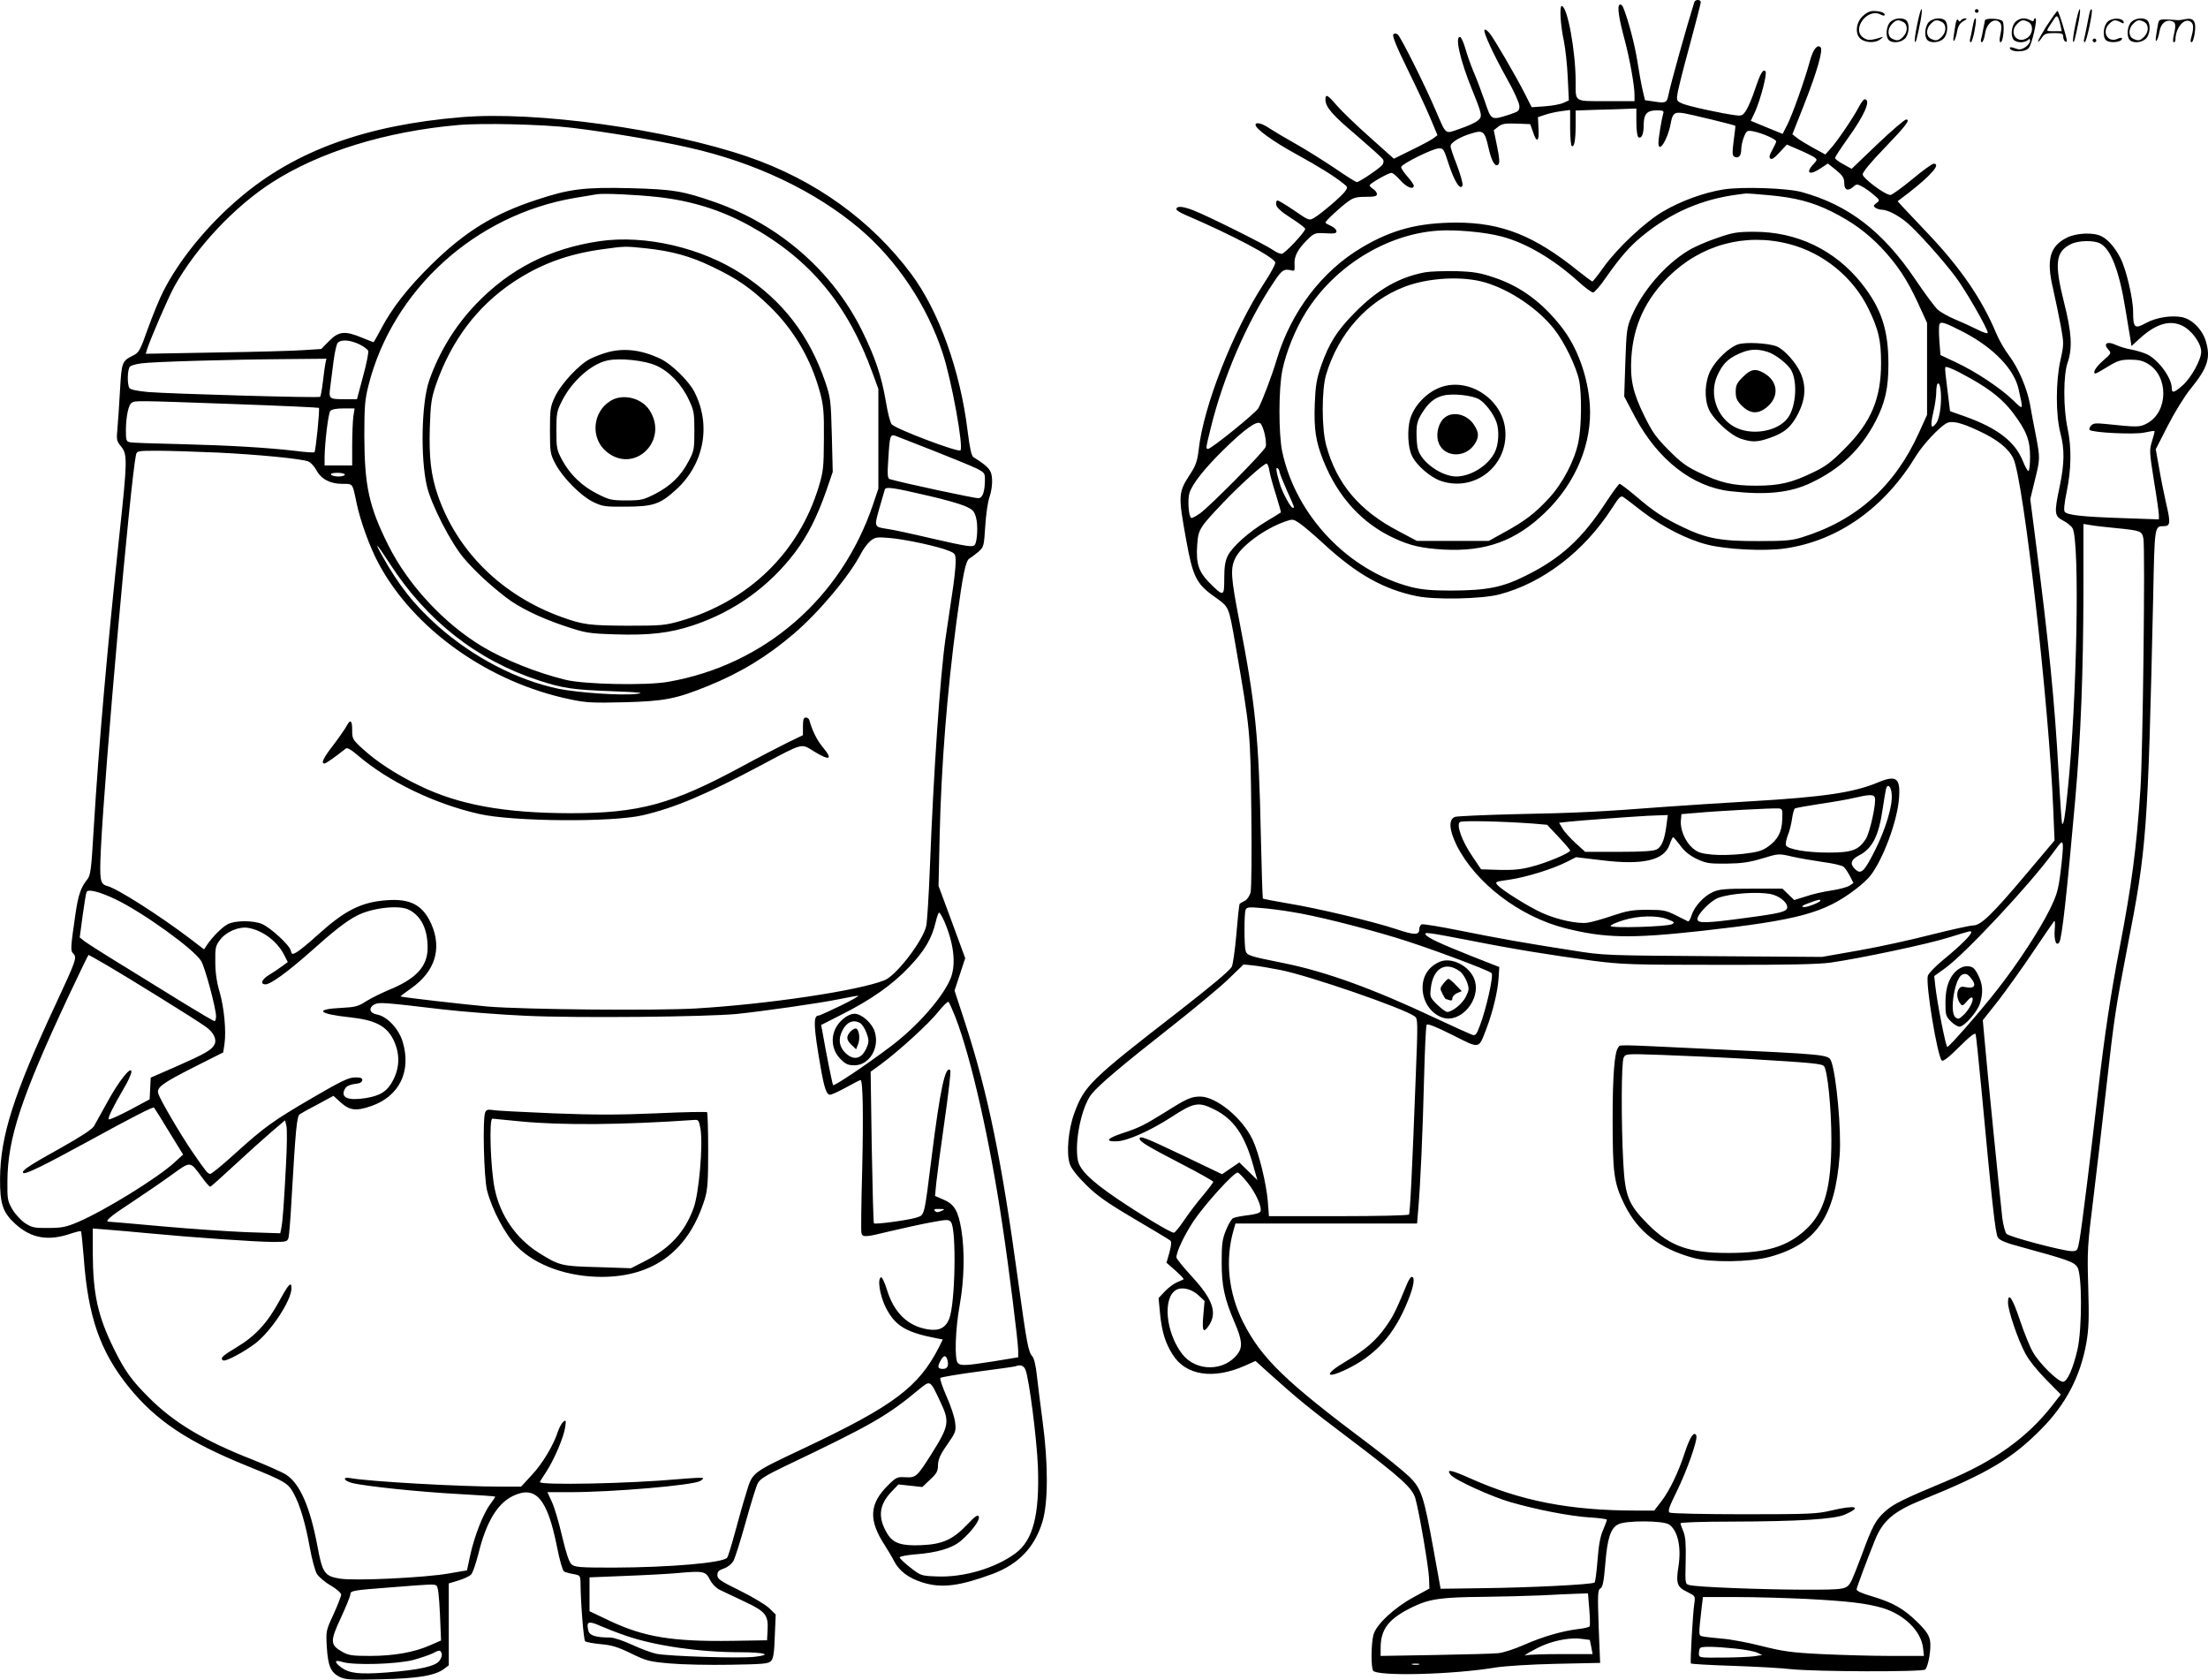 <svg version="1.0" xmlns="http://www.w3.org/2000/svg"
  viewBox="0 0 1200.13 912.846"
 preserveAspectRatio="xMidYMid meet">
<g transform="translate(-0.576,913.97) scale(0.1,-0.1)"
fill="#000000" stroke="none">
<path d="M9215 9128 c-40 -127 -130 -448 -141 -506 -8 -41 -15 -44 -78 -34
l-49 7 -13 55 c-7 30 -20 102 -29 160 -15 93 -49 221 -76 288 -5 13 -14 20
-20 16 -14 -8 -5 -71 28 -193 27 -102 53 -246 53 -298 l0 -33 -154 0 c-177 0
-166 -7 -166 106 0 164 -44 406 -75 411 -14 3 -8 -103 11 -190 8 -39 18 -128
21 -197 l6 -126 -29 -13 c-16 -8 -61 -16 -101 -19 l-72 -5 -40 79 c-50 97
-158 283 -187 321 -12 15 -25 25 -29 21 -10 -9 45 -128 121 -265 37 -65 67
-131 68 -148 1 -27 -3 -31 -51 -47 -104 -33 -101 -35 -137 72 -18 52 -45 124
-61 160 -15 36 -35 92 -44 124 -9 33 -22 61 -28 64 -32 10 -1 -127 65 -288 55
-136 57 -145 28 -167 -13 -11 -56 -30 -95 -43 -84 -29 -72 -38 -132 100 -60
141 -189 397 -205 411 -10 8 -18 9 -25 2 -7 -7 16 -65 76 -187 47 -96 104
-217 125 -268 l39 -93 -21 -16 c-11 -9 -65 -38 -119 -64 l-97 -48 -131 117
c-72 64 -152 141 -178 171 -51 60 -63 66 -63 34 0 -41 36 -83 170 -196 74 -64
139 -122 143 -130 5 -8 3 -20 -4 -30 -17 -20 -125 -93 -138 -93 -6 0 -59 33
-118 74 -60 40 -156 101 -215 134 -59 33 -124 72 -145 86 -38 26 -73 34 -73
17 0 -21 96 -91 221 -159 125 -69 203 -117 258 -161 22 -17 23 -20 8 -41 -18
-26 -128 -120 -168 -144 -27 -16 -28 -16 -108 39 -44 30 -85 55 -91 55 -6 0
-10 -10 -8 -22 2 -16 27 -39 80 -73 43 -27 78 -54 78 -59 0 -17 -112 -136
-128 -136 -10 0 -30 9 -47 21 -47 32 -363 189 -434 216 -61 23 -91 24 -91 5 0
-5 21 -19 48 -30 258 -111 477 -227 489 -258 3 -8 -25 -60 -62 -116 -168 -259
-328 -666 -354 -902 -7 -61 -16 -86 -43 -128 -69 -106 -70 -114 -24 -368 35
-194 55 -234 151 -302 83 -60 78 -48 115 -258 82 -473 82 -473 87 -910 3 -226
1 -421 -4 -440 -5 -20 -19 -40 -31 -46 -12 -6 -25 -13 -28 -16 -3 -3 -11 -78
-18 -165 -8 -88 -19 -168 -26 -179 -17 -25 -114 -106 -290 -243 -478 -370
-510 -402 -565 -551 -33 -90 -44 -217 -25 -275 8 -26 40 -66 89 -115 61 -60
112 -96 261 -184 102 -60 190 -113 196 -118 8 -6 7 -24 -4 -65 l-16 -56 49
-43 c27 -24 47 -45 44 -47 -2 -2 -18 -9 -35 -16 -17 -7 -47 -29 -66 -49 l-35
-37 8 -85 c10 -100 29 -160 69 -223 71 -113 220 -136 392 -60 l58 26 65 -59
c168 -151 226 -198 450 -367 279 -211 338 -265 354 -322 21 -74 72 -374 74
-432 l2 -57 -84 -46 c-106 -57 -205 -149 -220 -205 -13 -49 -14 -175 -2 -195
21 -32 434 -22 666 17 52 8 190 17 329 20 l239 5 -8 198 c-6 177 -5 199 10
207 12 7 18 36 26 132 11 140 29 195 70 216 41 22 246 21 277 -1 47 -33 67
-121 51 -226 -15 -94 -8 -114 47 -140 44 -22 45 -23 39 -63 -8 -48 -23 -317
-19 -326 2 -3 104 -9 226 -13 123 -4 266 -12 318 -18 129 -14 716 -16 730 -2
17 17 34 116 26 158 -6 30 -22 54 -69 100 -74 73 -133 106 -247 140 -55 16
-84 29 -83 38 2 14 57 161 100 268 43 105 100 155 258 219 357 145 487 223
646 384 133 134 213 287 245 469 13 76 15 132 10 304 -6 201 -4 224 29 490 19
153 50 423 70 599 42 374 49 420 114 758 105 537 111 617 140 1900 8 394 7
387 59 387 34 0 36 20 13 117 -11 48 -29 136 -39 195 l-19 106 67 131 c37 72
92 161 123 198 92 114 109 166 83 256 -19 65 -75 122 -131 133 -60 11 -140 -2
-195 -32 -62 -34 -70 -27 -70 62 0 70 -38 232 -69 291 -27 54 -67 101 -102
118 -43 23 -137 19 -189 -7 -93 -47 -113 -119 -75 -278 13 -58 32 -149 42
-203 17 -94 17 -99 -2 -185 -26 -116 -26 -298 0 -397 23 -88 22 -163 -4 -289
-31 -146 -29 -161 19 -186 21 -11 45 -30 51 -42 40 -75 24 -939 -27 -1428 -14
-142 -22 -185 -30 -178 -2 3 -11 128 -19 279 -22 389 -51 685 -125 1260 l-29
226 24 99 c30 120 30 123 6 249 -11 55 -25 129 -31 165 -16 88 -63 199 -115
268 -24 31 -55 86 -70 122 -76 183 -193 353 -368 538 -61 64 -124 131 -139
147 l-28 31 58 44 c125 97 179 160 138 160 -8 0 -61 -38 -117 -85 -57 -47
-110 -85 -118 -85 -29 0 -151 91 -151 112 0 12 46 68 115 139 122 127 146 159
121 159 -8 0 -78 -60 -156 -134 l-140 -134 -45 25 c-25 13 -45 29 -45 34 0 6
30 51 66 102 95 131 132 217 94 217 -5 0 -19 -19 -31 -42 -28 -55 -123 -195
-157 -230 l-25 -28 -66 36 c-36 20 -76 44 -89 55 l-24 19 61 154 c74 188 107
304 92 319 -17 17 -40 -11 -57 -72 -27 -101 -96 -295 -123 -348 l-26 -51 -86
35 -87 36 24 51 c30 68 66 208 56 218 -14 14 -28 -11 -57 -97 -14 -44 -36 -95
-47 -113 -19 -30 -25 -33 -57 -29 -74 9 -257 49 -289 63 -32 13 -34 17 -29 51
2 21 32 139 66 263 33 123 61 230 61 237 0 17 -29 17 -35 1z m-315 -652 c0
-44 5 -78 11 -82 17 -10 29 16 29 68 0 58 18 78 71 78 34 0 40 -3 35 -17 -9
-31 -26 -136 -26 -160 0 -61 50 17 66 102 10 58 20 67 68 60 43 -7 279 -64
284 -69 1 -2 -3 -38 -9 -81 -8 -61 -8 -80 2 -86 22 -13 39 2 39 37 0 19 7 51
15 70 14 34 17 36 50 30 48 -9 125 -43 125 -55 0 -5 -10 -26 -21 -46 -15 -26
-19 -39 -11 -47 7 -7 22 2 50 33 l40 43 65 -28 c36 -15 73 -34 84 -41 17 -13
17 -14 -4 -37 -47 -50 -21 -64 40 -22 l38 25 45 -36 c36 -30 44 -42 44 -71 0
-38 21 -46 51 -18 15 14 20 14 46 0 15 -8 44 -28 63 -45 34 -29 35 -30 15 -45
-17 -13 -18 -17 -5 -26 8 -5 23 -10 33 -10 31 0 86 -28 134 -67 55 -45 196
-202 268 -298 53 -70 175 -282 175 -304 0 -6 -25 1 -57 18 -32 16 -87 41 -123
56 -36 15 -78 39 -93 53 -16 15 -70 88 -120 162 -176 261 -363 405 -615 475
-79 23 -330 31 -429 15 -106 -17 -232 -63 -327 -119 -98 -57 -249 -199 -323
-302 -31 -44 -59 -79 -62 -79 -3 0 -37 25 -76 56 -240 194 -418 264 -664 264
-207 -1 -348 -38 -511 -134 -218 -128 -387 -350 -465 -611 -27 -90 -76 -219
-99 -263 -14 -26 -255 -221 -274 -222 -13 0 -13 2 15 115 67 274 196 574 342
791 45 68 56 75 101 63 12 -3 14 4 12 34 -3 44 18 84 73 137 34 33 39 35 96
32 47 -3 59 -1 59 11 0 9 -13 21 -30 29 -16 7 -30 15 -30 18 0 9 80 83 121
113 30 22 47 27 97 27 48 0 62 3 62 15 0 8 -9 20 -20 27 -11 7 -20 16 -20 20
0 10 101 68 119 68 8 0 29 -18 48 -40 33 -38 73 -54 73 -29 0 6 -16 29 -36 51
-19 22 -34 45 -32 51 5 17 167 97 201 100 28 2 30 -1 58 -88 31 -94 63 -143
74 -113 3 8 -10 56 -29 107 -20 50 -36 97 -36 106 0 20 51 51 115 70 62 19 71
12 91 -77 17 -76 37 -109 54 -92 8 8 6 34 -7 98 l-18 88 24 19 c20 16 37 19
99 17 l75 -3 15 -42 c20 -63 35 -54 30 18 l-3 62 36 12 c19 7 58 16 87 20 l52
7 0 -95 c0 -53 4 -98 9 -101 13 -9 21 31 21 116 l0 77 113 4 c61 1 136 4 165
5 l52 2 0 -74z m719 -397 c146 -13 239 -38 342 -89 112 -56 190 -113 270 -196
86 -91 142 -175 201 -304 l48 -105 0 -250 0 -250 -44 -97 c-131 -290 -338
-476 -634 -568 -57 -18 -93 -21 -237 -21 -207 -1 -284 14 -413 76 -108 52
-155 83 -258 171 -42 35 -80 64 -85 64 -5 0 -37 -44 -72 -97 -130 -200 -247
-308 -440 -403 -126 -63 -209 -79 -403 -80 -108 0 -159 5 -217 19 -342 88
-628 388 -702 737 -20 95 -20 342 1 442 20 99 71 224 128 315 155 249 436 423
715 443 96 7 255 -7 346 -31 132 -34 280 -120 418 -244 37 -34 74 -61 82 -61
7 0 40 37 71 83 80 114 129 169 200 227 155 126 322 198 519 223 17 2 35 5 40
5 6 1 61 -3 124 -9z m1801 -262 c59 -30 105 -149 139 -362 12 -71 24 -145 27
-163 l5 -33 44 40 c86 79 161 103 229 72 52 -23 106 -96 106 -143 0 -43 -53
-139 -99 -181 -47 -42 -61 -46 -61 -17 0 56 -72 154 -134 184 -19 9 -58 21
-86 26 -28 5 -67 17 -86 26 -45 21 -68 6 -39 -26 18 -19 17 -21 -29 -61 -40
-35 -59 -69 -40 -69 4 0 34 17 68 38 53 32 69 37 121 37 45 0 69 -6 98 -24
110 -68 108 -258 -5 -321 -42 -23 -51 -23 -233 -4 -49 5 -63 3 -74 -10 -8 -9
-11 -19 -7 -23 15 -15 248 -26 298 -14 28 6 52 10 54 8 2 -2 -4 -26 -13 -54
-15 -49 -15 -57 10 -215 15 -90 27 -175 27 -188 l0 -23 -202 7 c-210 7 -292
16 -309 33 -7 7 -4 42 10 111 25 120 27 240 5 342 -24 111 -24 291 0 359 27
79 22 163 -19 325 -54 215 -47 278 37 319 39 20 123 22 158 4z m-738 -484
c161 -85 273 -201 296 -310 26 -117 27 -114 -31 -58 -67 65 -202 155 -309 205
l-85 40 -6 76 c-3 42 -3 82 0 90 7 19 28 12 135 -43z m38 -252 c108 -61 174
-115 227 -185 73 -97 93 -148 93 -238 0 -43 -4 -78 -9 -78 -5 0 -19 25 -31 56
-43 104 -136 176 -310 239 l-85 30 -11 90 c-13 103 -17 137 -15 148 1 10 53
-12 141 -62z m-166 -147 c-4 -44 -13 -79 -24 -94 -28 -38 -34 -18 -16 59 9 38
16 87 16 109 0 21 3 42 7 46 14 14 23 -50 17 -120z m-3674 -154 c6 -27 9 -58
5 -69 -7 -24 -299 -319 -356 -361 -23 -16 -45 -28 -49 -25 -14 9 -20 101 -9
136 17 51 82 133 187 236 111 109 179 158 198 142 7 -5 18 -32 24 -59z m3879
19 c104 -48 163 -96 190 -151 55 -115 194 -1338 217 -1909 l7 -167 -150 -178
c-187 -222 -250 -284 -292 -284 -17 0 -120 -23 -228 -50 -108 -28 -286 -67
-395 -86 l-199 -35 -592 4 c-578 4 -596 4 -757 30 -271 42 -404 66 -614 108
-109 22 -205 38 -213 35 -7 -3 -13 -15 -13 -26 0 -33 -24 -34 -122 -1 -129 43
-438 116 -593 141 -71 12 -132 24 -135 26 -2 3 -7 155 -11 339 -11 540 -29
718 -119 1180 -43 224 -47 272 -22 327 29 67 159 163 272 203 42 15 45 14 79
-9 20 -13 81 -65 136 -116 177 -162 321 -243 500 -280 99 -21 354 -16 450 9
237 62 461 234 612 468 41 64 49 71 64 60 9 -6 57 -42 105 -80 108 -82 241
-150 349 -177 104 -27 313 -37 423 -21 290 42 542 221 714 506 36 58 122 151
163 174 29 16 78 5 174 -40z m-3854 -216 c3 -21 19 -80 36 -132 16 -52 28 -95
27 -96 -2 -2 -38 -24 -81 -50 -94 -57 -182 -135 -208 -186 -14 -29 -19 -59
-19 -124 0 -100 -3 -100 -84 -19 -56 58 -70 103 -63 202 6 85 11 93 145 234
92 96 216 208 232 208 5 0 12 -17 15 -37z m55 -6 c0 -7 18 -52 40 -102 45 -99
43 -95 32 -95 -11 0 -57 85 -70 130 -20 67 -23 92 -12 85 5 -3 10 -12 10 -18z
m4543 -307 c141 -14 145 -16 153 -58 10 -51 -3 -1166 -16 -1357 -21 -323 -48
-527 -114 -870 -49 -254 -82 -477 -117 -779 -38 -332 -86 -723 -100 -803 -11
-62 -12 -63 -43 -63 -45 0 -338 77 -354 94 -7 7 -18 46 -23 86 -10 85 -85 830
-97 975 l-9 100 84 106 c45 59 131 178 189 265 59 88 111 163 115 168 4 5 6
-15 3 -45 -5 -58 8 -96 25 -70 14 22 40 252 86 771 31 350 44 686 45 1148 l0
354 38 -6 c20 -4 81 -11 135 -16z m-297 -1867 c-13 -103 -21 -129 -60 -208
-53 -108 -175 -295 -282 -431 -90 -116 -263 -314 -274 -314 -8 0 -55 238 -65
330 l-6 55 61 44 c110 80 459 454 584 625 47 64 51 68 54 44 2 -15 -4 -80 -12
-145z m-4176 -220 c121 -19 362 -79 555 -137 156 -46 511 -178 528 -195 12
-12 -28 -191 -63 -284 -19 -51 -24 -57 -43 -51 -11 4 -105 46 -207 94 -331
156 -590 250 -820 296 -185 37 -197 41 -204 67 -8 29 -8 201 0 222 6 14 17 16
83 10 42 -3 119 -13 171 -22z m3690 -111 c0 -14 -64 -77 -151 -148 -44 -36
-82 -76 -85 -88 -12 -49 52 -436 76 -460 7 -7 38 17 95 74 57 57 86 79 89 69
3 -8 16 -140 31 -294 57 -612 76 -790 90 -811 10 -16 45 -30 132 -53 249 -68
282 -80 300 -108 26 -39 26 -333 1 -446 -24 -105 -56 -177 -79 -177 -28 0
-131 102 -164 162 -17 29 -48 107 -70 172 -40 121 -65 157 -65 96 0 -42 53
-199 93 -274 19 -37 65 -94 113 -143 l81 -82 -45 -58 c-137 -176 -315 -304
-577 -413 -237 -99 -287 -124 -330 -162 -54 -48 -71 -79 -129 -237 -24 -64
-49 -127 -55 -139 -28 -52 -27 -52 -264 -52 -231 1 -576 14 -618 25 -24 6 -24
6 -21 129 2 95 -1 133 -12 161 -9 21 -16 41 -16 46 0 5 123 9 273 9 369 1 562
13 620 38 98 43 60 54 -75 22 -76 -18 -118 -20 -473 -20 -214 0 -396 4 -404 9
-11 7 -4 29 37 112 58 118 116 283 108 306 -11 28 -34 -5 -62 -90 -36 -111
-85 -212 -130 -269 l-37 -48 -96 0 c-362 0 -630 52 -906 176 -104 46 -131 51
-104 18 22 -28 226 -120 324 -148 146 -42 323 -76 428 -83 53 -3 97 -9 97 -13
0 -4 -10 -29 -21 -56 -15 -33 -24 -82 -30 -163 -5 -63 -12 -118 -16 -122 -11
-11 -352 -28 -617 -31 l-220 -3 -38 210 c-53 293 -66 333 -131 398 -29 28
-124 106 -212 172 -466 349 -592 471 -693 670 -79 158 -98 335 -52 497 l11 38
493 0 494 0 6 73 c12 132 25 428 32 714 4 155 10 287 14 293 5 8 50 -10 140
-55 153 -77 141 -79 185 34 35 92 62 205 66 275 l4 60 -155 61 c-163 65 -235
98 -245 115 -10 15 9 13 232 -30 247 -49 446 -81 678 -112 156 -20 211 -22
685 -22 369 -1 540 3 605 12 162 23 530 101 641 136 127 39 124 39 124 28z
m-3755 -204 c157 -31 670 -208 730 -252 17 -12 18 -26 6 -322 -20 -530 -31
-746 -37 -755 -3 -5 -170 -9 -383 -9 l-378 0 -6 78 c-8 99 -49 267 -83 338
-56 118 -198 234 -285 234 -48 0 -73 -11 -184 -81 -119 -74 -146 -88 -238
-118 -85 -28 -98 -47 -30 -44 57 2 178 56 295 131 122 80 148 85 232 43 107
-52 169 -142 215 -311 l21 -74 -49 48 -49 48 -47 -32 -47 -32 -211 101 c-208
99 -237 110 -237 92 0 -16 46 -43 227 -137 95 -49 173 -93 173 -97 0 -5 -25
-38 -56 -75 -31 -36 -77 -97 -102 -134 -25 -37 -50 -68 -56 -68 -18 0 -175 95
-313 188 -139 95 -199 154 -209 207 -19 101 21 291 75 359 40 49 157 149 427
361 126 99 267 216 314 261 l85 82 50 -5 c28 -3 95 -14 150 -25z m-179 -1155
c44 -54 80 -133 71 -157 -4 -9 -28 -16 -69 -21 -35 -4 -71 -11 -80 -16 -9 -5
-27 -35 -39 -66 -20 -49 -23 -76 -23 -173 0 -130 15 -198 70 -327 41 -95 45
-134 17 -171 -72 -97 -226 -98 -301 -2 -91 118 -108 309 -32 350 32 17 84 4
121 -31 l32 -30 -7 -79 c-7 -84 0 -98 28 -58 50 71 26 144 -90 270 -46 50 -84
97 -84 104 0 31 42 119 93 197 62 92 223 270 241 264 6 -2 30 -26 52 -54z
m1858 -2318 c4 -47 5 -89 2 -94 -3 -5 -32 -12 -63 -15 -87 -11 -189 -40 -294
-86 -52 -23 -114 -43 -139 -45 -25 -3 -179 -7 -342 -10 l-298 -5 0 43 c0 104
44 160 176 224 90 43 154 52 379 54 99 1 241 5 315 8 74 4 163 8 196 9 l61 2
7 -85z m1176 55 c231 -12 332 -24 420 -50 117 -36 207 -125 218 -215 l5 -45
-184 0 c-101 0 -269 5 -374 10 -163 8 -209 15 -325 44 -74 19 -171 37 -215 40
-44 4 -90 9 -103 12 -25 5 -25 -1 -6 167 l6 47 181 0 c100 0 270 -5 377 -10z
m-1173 -223 c0 -1 4 -19 8 -39 l7 -38 -170 0 c-94 0 -179 -3 -189 -6 -36 -12
51 38 99 57 66 26 143 39 198 32 25 -3 46 -6 47 -6z m790 -47 c50 -5 104 -15
119 -22 l28 -13 -44 -7 c-25 -3 -102 -7 -172 -7 -128 -1 -128 -1 -128 22 0 13
3 27 7 30 9 10 82 8 190 -3z m-1719 -87 c-10 -2 -26 -2 -35 0 -10 3 -2 5 17 5
19 0 27 -2 18 -5z M9338 7846 c-54 -18 -123 -48 -154 -67 -128 -77 -253 -222
-311 -361 -25 -58 -27 -79 -33 -248 l-6 -185 60 -114 c124 -231 312 -378 517
-401 194 -22 323 -9 437 45 161 76 272 182 352 335 52 100 70 180 70 310 0
189 -39 305 -147 441 -144 180 -350 279 -582 279 -94 0 -117 -4 -203 -34z
m390 -32 c187 -47 352 -182 435 -355 54 -112 67 -169 67 -293 0 -192 -54 -321
-195 -462 -74 -75 -105 -99 -175 -132 -115 -56 -183 -72 -310 -72 -127 0 -195
16 -310 72 -68 32 -101 57 -165 122 -68 68 -89 98 -132 186 -62 125 -78 199
-70 319 11 171 76 312 201 436 176 174 415 240 654 179z M9452 7268 c-49 -17
-119 -84 -149 -142 -31 -61 -35 -149 -10 -209 24 -56 116 -141 173 -161 62
-21 92 -20 160 4 81 28 118 61 155 135 39 79 42 147 12 217 -26 58 -88 127
-130 145 -44 18 -170 25 -211 11z m159 -40 c42 -12 112 -66 131 -101 34 -62
26 -189 -14 -252 -52 -81 -206 -108 -301 -52 -91 54 -131 175 -88 273 29 64
55 92 116 120 56 26 98 30 156 12z M9479 7091 c-33 -33 -39 -45 -39 -81 0 -34
6 -48 34 -76 45 -45 91 -47 140 -3 63 55 55 136 -17 179 -48 29 -74 25 -118
-19z M7753 7660 c-141 -26 -259 -93 -383 -219 -99 -100 -140 -167 -183 -288
-25 -73 -31 -108 -35 -208 -5 -139 5 -205 48 -312 79 -196 211 -340 387 -420
84 -39 148 -53 263 -60 231 -13 395 47 555 202 167 161 256 378 242 585 -11
155 -67 310 -152 420 -105 135 -223 223 -367 271 -77 26 -111 32 -208 35 -63
1 -138 -1 -167 -6z m327 -56 c135 -40 287 -143 374 -254 55 -70 119 -202 135
-278 15 -74 13 -254 -4 -334 -21 -103 -86 -226 -161 -307 -76 -82 -128 -122
-243 -185 l-83 -46 -195 0 -196 0 -98 52 c-215 112 -338 258 -395 468 -25 92
-25 303 0 385 67 223 224 399 426 476 129 50 318 60 440 23z M7836 7035 c-75
-27 -145 -100 -166 -174 -16 -57 -12 -151 9 -196 24 -53 100 -119 158 -139
186 -63 370 85 350 281 -17 165 -198 283 -351 228z m210 -66 c33 -20 76 -76
93 -122 17 -45 13 -124 -9 -166 -36 -72 -129 -130 -208 -131 -80 0 -190 77
-209 148 -5 15 -8 54 -8 88 0 50 6 70 30 109 35 56 69 84 116 95 51 13 159 1
195 -21z M7858 6870 c-31 -24 -48 -83 -36 -127 23 -88 145 -99 199 -17 24 37
24 61 -1 101 -36 60 -115 81 -162 43z M10210 4886 c-131 -54 -293 -78 -685
-101 -148 -9 -358 -22 -465 -30 -351 -27 -491 -34 -809 -40 -172 -4 -324 -11
-337 -15 -36 -14 -32 -71 10 -156 103 -204 341 -386 589 -449 215 -54 354 -57
738 -15 530 59 671 97 841 227 32 24 69 58 82 76 68 90 142 289 153 411 10
119 -12 136 -117 92z m78 -64 c5 -62 -33 -188 -91 -304 -58 -115 -75 -132
-106 -104 -32 29 -26 53 18 76 74 37 109 108 130 255 7 44 14 90 17 103 8 37
29 20 32 -26z m-92 -16 c10 -25 -27 -195 -50 -228 -39 -59 -76 -72 -200 -72
-122 0 -224 18 -233 40 -3 8 2 32 10 53 9 21 19 62 23 90 4 28 11 54 16 57 5
3 67 14 138 25 70 10 155 25 187 33 77 18 103 19 109 2z m-503 -119 c-2 -70
-24 -111 -79 -150 -32 -22 -57 -29 -134 -38 -52 -6 -128 -8 -168 -4 -62 6 -79
12 -107 36 -40 35 -68 102 -63 150 l3 34 85 7 c106 10 406 26 440 24 24 -1 25
-4 23 -59z m-629 -29 c-10 -81 -26 -121 -54 -135 -17 -9 -80 -13 -207 -13
l-181 0 -54 49 c-29 27 -61 62 -70 79 l-18 30 53 6 c28 3 117 10 197 16 80 6
163 12 185 13 22 2 66 4 98 5 l58 2 -7 -52z m-729 6 l80 -7 62 -66 c34 -36 63
-70 63 -74 0 -13 -130 -68 -211 -88 -56 -15 -102 -19 -175 -17 l-98 3 -47 70
c-57 83 -89 172 -68 187 14 9 225 4 394 -8z m804 -120 c23 -32 51 -54 90 -73
50 -23 67 -26 161 -25 82 1 124 7 194 28 88 27 90 27 159 11 38 -9 115 -22
169 -30 55 -7 106 -19 114 -26 9 -7 24 -30 35 -51 l19 -37 -22 -15 c-13 -8
-57 -20 -98 -26 -41 -6 -104 -20 -138 -32 l-64 -20 -32 31 -32 31 -169 0
c-143 0 -176 -3 -210 -19 -49 -22 -99 -77 -115 -126 -6 -20 -15 -35 -19 -33
-3 2 -33 17 -66 33 -54 27 -69 30 -155 30 -81 0 -109 -5 -190 -32 -52 -18
-113 -35 -135 -38 -53 -8 -165 16 -247 53 -73 33 -216 122 -242 151 -16 18
-14 19 66 30 92 14 231 57 309 96 l51 26 143 -17 c221 -27 335 0 365 84 8 23
17 42 20 42 3 -1 20 -21 39 -46z m489 -263 c47 -9 92 -44 92 -72 0 -24 -36
-33 -225 -58 -214 -29 -259 -30 -263 -9 -5 25 73 105 116 119 71 24 209 33
280 20z m272 -37 c0 -7 -66 -34 -86 -34 -24 0 -12 10 33 25 43 16 53 18 53 9z
m-829 -101 c36 -14 39 -17 23 -26 -25 -14 -334 -23 -334 -10 0 6 30 19 68 31
83 26 187 28 243 5z M10646 3869 c-44 -35 -66 -93 -66 -177 0 -68 2 -76 29
-103 16 -16 37 -29 47 -29 27 0 98 81 112 127 18 59 15 103 -10 153 -19 37
-29 46 -54 48 -19 2 -40 -5 -58 -19z m77 -51 c26 -34 14 -52 -29 -44 -27 6
-35 3 -44 -14 -11 -21 -6 -55 13 -78 8 -10 15 -7 33 15 12 15 25 25 29 21 12
-11 -14 -63 -45 -93 -26 -25 -31 -26 -46 -14 -34 28 -3 216 38 232 20 8 30 3
51 -25z M7830 3912 c-59 -26 -92 -76 -92 -141 0 -74 44 -140 109 -162 98 -32
209 97 174 204 -25 76 -126 128 -191 99z m110 -51 c14 -10 31 -36 39 -58 13
-36 12 -43 -5 -79 -19 -39 -74 -84 -102 -84 -8 0 -32 18 -55 40 -39 39 -40 42
-34 91 13 107 80 146 157 90z M7851 3794 c-19 -24 -19 -28 -5 -55 8 -16 16
-29 18 -29 3 0 11 -3 20 -6 11 -4 16 -1 16 10 0 9 11 22 25 28 l26 11 -33 34
c-17 18 -35 33 -39 33 -4 0 -17 -12 -28 -26z M8801 3446 c-20 -24 -30 -156
-30 -386 0 -298 7 -351 64 -466 73 -149 192 -241 375 -291 94 -26 307 -23 412
5 256 69 358 217 383 553 10 134 -18 438 -46 511 -15 37 -21 37 -689 68 -506
24 -455 23 -469 6z m699 -61 c353 -21 408 -26 420 -40 19 -23 40 -228 40 -398
0 -262 -37 -395 -138 -489 -100 -93 -214 -128 -421 -128 -216 0 -318 36 -437
155 -107 108 -125 151 -135 333 -12 224 -11 550 2 574 11 21 15 21 213 14 110
-4 316 -13 456 -21z M7654 2163 c-60 -146 -77 -180 -119 -238 -51 -72 -113
-125 -215 -185 -113 -66 -115 -98 -3 -46 164 77 268 191 342 378 32 78 39 128
20 128 -5 0 -17 -17 -25 -37z M10426 9004 c-10 -47 -15 -88 -12 -91 5 -6 9 7
30 110 7 37 10 67 6 67 -4 0 -15 -39 -24 -86z M10740 9080 c0 -5 5 -10 10 -10
6 0 10 5 10 10 0 6 -4 10 -10 10 -5 0 -10 -4 -10 -10z M11286 9004 c-10 -47
-15 -88 -12 -91 5 -6 9 7 30 110 7 37 10 67 6 67 -4 0 -15 -39 -24 -86z
M11366 9079 c-3 -8 -10 -41 -16 -74 -6 -33 -14 -68 -16 -77 -3 -10 -1 -18 3
-18 10 0 46 171 38 178 -2 3 -7 -1 -9 -9z M10129 9051 c-38 -38 -41 -101 -7
-125 29 -20 79 -20 104 0 18 14 18 15 1 10 -53 -17 -69 -17 -92 -2 -69 45 21
166 94 126 12 -6 21 -7 21 -1 0 12 -25 21 -62 21 -19 0 -39 -10 -59 -29z
M11130 8999 c-28 -45 -49 -83 -47 -85 2 -3 12 7 21 21 14 21 24 25 66 25 43 0
50 -3 50 -19 0 -11 5 -23 10 -26 6 -3 10 -3 10 1 0 20 -44 164 -51 164 -4 0
-30 -37 -59 -81z m75 4 l7 -33 -42 0 c-42 0 -42 0 -28 23 8 12 21 32 29 44 15
25 22 18 34 -34z M10280 9020 c-22 -22 -27 -79 -8 -98 19 -19 66 -14 88 8 22
22 27 79 8 98 -19 19 -66 14 -88 -8z m71 0 c25 -14 25 -54 -1 -80 -23 -23 -33
-24 -61 -10 -25 14 -25 54 1 80 23 23 33 24 61 10z M10490 9020 c-22 -22 -27
-79 -8 -98 19 -19 66 -14 88 8 22 22 27 79 8 98 -19 19 -66 14 -88 -8z m71 0
c25 -14 25 -54 -1 -80 -23 -23 -33 -24 -61 -10 -25 14 -25 54 1 80 23 23 33
24 61 10z M10636 9014 c-3 -16 -8 -47 -11 -69 -8 -51 10 -26 19 27 5 27 15 42
34 53 18 10 22 14 10 15 -9 0 -20 -5 -24 -11 -5 -8 -9 -8 -14 1 -5 8 -10 3
-14 -16z M10737 9033 c-2 -4 -7 -26 -11 -48 -4 -22 -9 -48 -12 -57 -3 -10 -1
-18 4 -18 4 0 14 28 20 62 11 58 10 81 -1 61z M10795 9030 c-1 -3 -5 -23 -9
-45 -4 -22 -9 -48 -12 -57 -3 -10 -1 -18 4 -18 5 0 13 20 17 45 7 53 44 87 74
68 17 -11 19 -28 8 -80 -4 -18 -3 -33 2 -33 16 0 24 99 11 115 -12 14 -87 18
-95 5z M10960 9020 c-22 -22 -27 -79 -8 -98 7 -7 24 -12 38 -12 14 0 31 5 38
12 9 9 12 8 12 -5 0 -9 -12 -24 -26 -34 -21 -13 -32 -15 -55 -6 -16 6 -29 8
-29 3 0 -24 81 -27 102 -2 18 19 50 162 37 162 -5 0 -9 -5 -9 -10 0 -7 -6 -7
-19 0 -30 16 -59 12 -81 -10z m71 0 c29 -16 25 -65 -6 -86 -56 -37 -103 28
-55 76 23 23 33 24 61 10z M11461 9021 c-23 -23 -28 -80 -9 -99 19 -19 88 -13
88 9 0 5 -11 4 -24 -2 -54 -25 -89 38 -46 81 23 23 33 24 62 9 16 -9 19 -8 16
3 -8 22 -64 22 -87 -1z M11590 9020 c-22 -22 -27 -79 -8 -98 19 -19 66 -14 88
8 22 22 27 79 8 98 -19 19 -66 14 -88 -8z m71 0 c25 -14 25 -54 -1 -80 -23
-23 -33 -24 -61 -10 -25 14 -25 54 1 80 23 23 33 24 61 10z M11736 9011 c-3
-14 -8 -44 -11 -66 -8 -51 10 -26 19 27 8 41 35 63 66 53 22 -7 24 -21 11 -77
-5 -22 -5 -38 0 -38 5 0 9 6 9 13 0 68 51 125 85 97 15 -13 15 -35 -1 -92 -3
-10 -1 -18 4 -18 6 0 13 23 17 50 9 63 -5 84 -49 76 -17 -4 -35 -6 -41 -6
-101 8 -104 7 -109 -19z M11380 8920 c0 -5 5 -10 10 -10 6 0 10 5 10 10 0 6
-4 10 -10 10 -5 0 -10 -4 -10 -10z M2515 8503 c-520 -43 -903 -182 -1203 -436
-178 -150 -331 -338 -419 -511 -20 -39 -57 -129 -83 -201 -42 -119 -49 -132
-80 -147 -62 -31 -63 -36 -72 -190 -4 -79 -11 -172 -14 -208 -6 -61 -4 -68 20
-97 35 -42 34 -78 -9 -477 -67 -629 -111 -1129 -140 -1601 -13 -223 -17 -253
-35 -275 -35 -43 -49 -85 -64 -187 -27 -187 -28 -200 -12 -216 21 -21 16 -36
-96 -276 -230 -494 -300 -716 -302 -946 -1 -139 15 -186 85 -249 86 -77 178
-93 302 -50 27 9 50 14 53 12 2 -3 9 -68 15 -144 23 -320 89 -509 244 -702
149 -184 321 -299 650 -432 200 -81 217 -91 247 -147 35 -64 64 -163 88 -296
11 -61 28 -124 38 -141 10 -16 43 -45 75 -63 32 -19 57 -41 57 -50 0 -9 -19
-57 -41 -106 -41 -88 -42 -91 -37 -177 6 -103 21 -139 68 -163 31 -16 56 -18
225 -14 201 4 296 20 345 57 l25 19 0 223 0 222 53 16 c29 9 59 23 68 32 9 8
26 59 40 113 42 172 103 273 187 314 125 60 188 -13 241 -280 13 -67 30 -125
37 -130 8 -4 31 -11 51 -14 37 -7 38 -8 39 -48 1 -111 17 -309 25 -317 5 -5
43 -12 84 -16 60 -5 93 -15 165 -50 84 -41 99 -45 213 -55 67 -6 214 -9 327
-7 175 3 207 5 221 20 13 13 18 42 21 135 l5 118 -36 35 c-20 19 -92 62 -159
95 -106 52 -122 63 -122 84 0 19 8 27 35 36 20 7 42 24 52 41 9 16 39 111 67
212 28 100 57 195 66 211 11 22 45 43 147 92 478 228 555 273 732 420 59 48
57 49 112 -68 53 -111 49 -132 -49 -288 -76 -120 -83 -127 -139 -124 -45 3
-51 0 -93 -41 -106 -104 -110 -192 -18 -332 15 -24 37 -60 48 -82 28 -55 80
-94 159 -118 102 -31 199 -18 378 48 140 53 227 143 270 284 31 102 32 316 0
550 -12 91 -26 202 -31 248 -5 49 -15 90 -24 100 -22 24 -30 68 -77 407 -90
662 -165 1025 -288 1404 l-58 177 29 88 29 88 -72 196 -73 197 6 270 c9 390
41 785 92 1170 35 258 49 328 71 340 9 5 31 22 48 36 29 26 30 30 37 140 4 63
14 135 24 160 9 27 15 68 13 95 -3 49 -17 66 -101 119 -11 7 -20 47 -32 143
-40 328 -156 650 -305 851 -218 293 -525 514 -890 639 -438 150 -1151 249
-1555 215z m600 -58 c178 -21 473 -70 633 -107 360 -80 689 -237 930 -441 202
-171 368 -419 452 -678 48 -146 114 -509 96 -527 -12 -12 -346 114 -373 141
-8 7 -22 62 -32 123 -24 140 -57 239 -131 389 -159 320 -446 571 -795 695
-177 62 -232 71 -465 77 -247 6 -329 -4 -504 -62 -236 -77 -393 -174 -577
-355 -127 -125 -213 -235 -272 -348 -21 -39 -39 -72 -41 -72 -1 0 -30 11 -64
25 -92 38 -125 34 -177 -18 l-43 -44 -93 -6 c-52 -4 -267 -10 -478 -13 l-383
-7 7 24 c20 61 117 286 149 343 119 212 325 432 530 564 258 166 617 277 1010
312 128 12 466 4 621 -15z m465 -376 c182 -20 344 -70 500 -156 328 -181 533
-427 669 -802 l31 -85 0 -271 0 -271 -29 -86 c-173 -511 -591 -873 -1114 -964
-118 -21 -456 -14 -557 11 -159 39 -328 107 -453 181 -209 126 -403 335 -511
551 -105 210 -129 322 -130 593 0 159 3 197 22 273 131 521 580 929 1122 1021
52 8 106 18 120 20 34 6 213 -2 330 -15z m-1622 -800 c24 -12 46 -28 49 -36 3
-8 -9 -71 -28 -139 l-33 -124 -62 0 c-91 0 -92 1 -83 68 4 31 12 95 18 141 6
46 16 90 22 97 17 20 66 17 117 -7z m-183 -101 c-3 -13 -9 -58 -14 -101 -5
-43 -12 -81 -15 -84 -7 -7 -804 16 -935 26 -61 6 -96 13 -102 22 -13 21 -11
105 4 117 7 6 35 14 62 17 64 9 493 21 783 23 l222 2 -5 -22z m-505 -224 c256
-9 467 -19 469 -21 6 -4 -17 -234 -24 -241 -3 -3 -49 0 -102 7 -154 18 -357
30 -628 37 -137 3 -260 7 -272 10 -21 4 -23 10 -23 67 1 75 14 137 32 148 18
12 20 12 548 -7z m656 -70 c-3 -26 -6 -96 -6 -155 l0 -109 -75 0 -75 0 0 43
c1 82 20 240 31 253 7 9 33 14 72 14 l60 0 -7 -46z m3159 -186 c99 -39 201
-81 228 -94 45 -23 47 -26 46 -67 -1 -60 -12 -91 -33 -95 -14 -3 -419 84 -485
104 -11 4 -13 24 -7 109 8 132 10 137 44 124 15 -6 108 -42 207 -81z m-3895
-8 c223 -11 449 -33 491 -48 13 -5 33 -26 44 -47 26 -49 75 -75 142 -75 58 0
54 6 77 -105 21 -99 71 -237 118 -325 191 -359 599 -649 1042 -741 89 -19 124
-20 296 -16 219 6 280 18 455 89 177 72 321 160 465 283 137 117 304 316 366
437 13 25 36 56 51 68 25 20 35 22 103 16 85 -7 267 -46 323 -70 35 -14 37
-17 37 -63 0 -26 -9 -109 -21 -183 -11 -74 -26 -178 -34 -230 -29 -201 -65
-726 -85 -1245 -6 -154 -15 -297 -20 -318 -18 -81 -163 -270 -227 -295 -143
-57 -636 -130 -1023 -153 -221 -13 -929 -6 -1130 10 -125 11 -473 51 -477 55
-2 1 24 21 57 44 131 92 169 216 110 350 -46 103 -114 139 -243 129 -138 -10
-227 -55 -374 -188 -48 -44 -100 -86 -114 -94 -25 -14 -27 -13 -33 9 -7 30
-110 124 -156 144 -48 20 -147 20 -186 -1 -30 -15 -84 -69 -114 -114 l-15 -23
-80 61 c-165 125 -394 271 -448 284 -37 10 -41 32 -33 199 21 435 162 2014
191 2144 5 21 9 22 118 22 61 0 209 -5 327 -10z m690 -120 c0 -5 -15 -10 -34
-10 -19 0 -38 5 -41 10 -4 6 10 10 34 10 23 0 41 -4 41 -10z m3173 -115 c80
-18 168 -43 196 -55 45 -20 52 -27 62 -64 11 -39 7 -125 -6 -146 -10 -16 -37
-12 -238 34 -106 25 -213 48 -238 51 -73 11 -72 11 -44 111 14 49 28 95 30
103 6 17 45 11 238 -34z m-2931 -365 c202 -313 476 -529 814 -639 130 -42 181
-50 397 -58 160 -6 181 -9 127 -15 -81 -9 -312 7 -417 28 -226 47 -463 170
-656 340 -131 117 -215 223 -307 389 -44 79 -26 60 42 -45z m-1488 -1828 c150
-72 425 -270 465 -335 21 -34 81 -258 81 -301 0 -14 -4 -26 -8 -26 -5 0 -78
43 -163 95 -85 53 -236 146 -337 208 -100 61 -194 121 -208 132 l-25 20 16
119 c9 65 18 123 22 129 10 16 73 -1 157 -41z m1595 -57 c66 -34 101 -104 101
-206 0 -102 -62 -169 -212 -230 -40 -17 -95 -44 -122 -61 -43 -28 -59 -32
-135 -36 -149 -7 -126 -33 45 -51 138 -15 199 -46 237 -120 36 -73 37 -147 1
-219 -31 -62 -69 -87 -149 -100 -98 -16 -140 2 -115 49 10 17 24 24 75 31 11
2 20 10 20 18 0 11 -11 15 -41 14 -33 0 -76 -21 -227 -109 -219 -128 -261
-158 -424 -305 -67 -61 -127 -110 -134 -110 -14 0 -23 11 -98 120 -66 97 -176
284 -185 317 -10 32 20 55 196 144 l157 79 7 47 c10 68 -2 198 -27 283 -15 50
-23 104 -23 161 -1 78 1 88 26 121 33 44 102 73 152 65 78 -13 158 -72 196
-147 l20 -39 -33 -24 c-17 -13 -49 -34 -69 -46 -40 -24 -50 -51 -19 -51 28 0
121 68 243 176 126 113 195 167 253 197 82 43 231 60 284 32z m2910 -64 c50
-117 63 -224 37 -300 -37 -102 -181 -268 -331 -380 -127 -96 -304 -215 -311
-209 -4 5 -38 174 -58 290 l-7 37 108 55 c160 80 279 163 371 261 84 88 123
155 144 245 6 27 15 50 18 50 4 0 17 -22 29 -49z m-4556 -235 c110 -64 485
-296 539 -335 45 -31 64 -71 49 -99 -15 -29 -52 -50 -206 -118 l-140 -61 -3
-59 -3 -59 -108 -58 c-59 -31 -111 -54 -114 -51 -7 7 22 66 82 169 23 38 41
79 41 90 -1 35 -70 -53 -132 -167 -31 -56 -63 -114 -71 -128 -9 -17 -72 -58
-179 -118 -175 -97 -218 -126 -206 -137 10 -10 112 40 348 169 254 139 358
192 363 186 3 -3 39 -61 81 -130 l77 -125 -48 -44 c-92 -84 -380 -262 -524
-323 -63 -27 -87 -32 -160 -32 -77 -1 -89 2 -127 26 -22 15 -54 49 -69 75 -26
45 -28 55 -27 153 1 232 75 456 331 1003 59 125 108 227 110 227 1 0 45 -24
96 -54z m3992 -222 c-60 -29 -115 -54 -121 -54 -29 0 -26 -62 12 -280 20 -114
32 -150 51 -150 9 0 48 18 88 40 40 22 75 40 78 40 13 0 16 -194 9 -490 -5
-179 -7 -333 -4 -342 6 -24 21 -23 159 11 65 15 162 37 217 47 92 17 99 17
111 1 30 -42 23 -442 -10 -525 -20 -50 -56 -67 -117 -57 -109 18 -184 91 -222
217 -12 38 -26 68 -31 66 -22 -7 -7 -101 26 -166 52 -100 109 -134 282 -167
l27 -5 -21 -43 c-111 -216 -245 -317 -729 -546 -295 -140 -283 -130 -319 -248
-17 -54 -44 -152 -62 -218 -18 -66 -36 -125 -41 -131 -21 -28 -312 -53 -619
-54 -183 0 -209 2 -227 18 -13 12 -29 59 -51 152 -17 74 -42 159 -56 188 l-24
52 123 0 c231 0 662 37 706 60 12 6 19 14 17 17 -3 3 -61 0 -129 -6 -277 -25
-758 -34 -758 -16 0 2 16 27 35 56 43 66 96 190 103 244 5 36 4 39 -11 27 -9
-8 -21 -30 -28 -50 -23 -74 -85 -178 -143 -239 l-58 -63 -107 0 c-229 0 -718
28 -818 46 -47 9 -42 -13 6 -26 65 -17 367 -49 578 -60 109 -6 198 -12 200
-14 2 -1 -11 -20 -27 -42 -38 -50 -87 -176 -109 -279 l-17 -80 -100 -17 c-130
-23 -511 -41 -590 -28 -84 13 -96 31 -123 177 -40 213 -95 339 -170 388 -20
13 -101 49 -181 81 -265 104 -427 200 -566 339 -93 93 -130 144 -189 264 -88
178 -114 299 -115 520 l0 134 77 -6 c43 -3 150 -13 238 -21 219 -21 574 -46
666 -46 71 0 77 2 83 23 3 12 11 103 16 202 23 395 29 457 45 469 9 6 53 31
100 55 l83 45 41 -37 c48 -43 83 -47 166 -18 151 53 217 187 170 347 -21 72
-84 139 -140 150 -41 7 -48 36 -14 55 25 13 57 10 369 -27 113 -13 318 -29
455 -35 279 -13 978 -6 1145 10 145 15 447 58 555 80 50 10 97 19 105 19 8 0
-34 -24 -95 -54z m624 -63 c86 -223 187 -670 255 -1128 36 -237 86 -639 86
-684 l0 -36 -134 -22 c-154 -24 -178 -25 -194 -9 -19 19 -14 183 10 314 25
139 28 294 9 411 -17 102 -38 138 -97 163 l-46 20 7 73 c4 39 24 191 45 337
21 146 35 269 31 273 -27 28 -55 -102 -101 -468 -42 -336 -38 -317 -84 -333
-45 -14 -223 -38 -230 -31 -3 3 -8 189 -12 415 l-6 409 59 43 c97 72 257 218
308 282 26 33 51 57 56 55 4 -3 21 -41 38 -84z m-3639 -806 c-11 -210 -18
-308 -26 -344 l-5 -24 -182 6 c-100 4 -308 18 -462 32 -154 14 -283 25 -287
25 -27 0 8 30 120 103 70 46 169 114 220 151 106 76 99 77 164 -11 21 -29 42
-53 46 -53 4 0 63 53 132 117 69 64 159 145 200 180 l75 64 7 -28 c5 -15 4
-113 -2 -218z m3562 -247 c-17 -8 -26 -8 -34 0 -9 9 -4 12 23 11 32 0 33 -1
11 -11z m34 -812 c7 -30 -1 -46 -25 -46 -28 0 -31 10 -15 41 18 35 32 37 40 5z
m424 -52 c20 -52 61 -375 67 -522 10 -266 -26 -405 -124 -476 -110 -80 -280
-130 -424 -124 -86 3 -88 4 -145 48 -32 25 -58 50 -58 55 -1 6 38 13 85 17
118 9 200 33 248 74 59 51 104 112 97 131 -5 13 -19 4 -64 -44 -78 -81 -133
-106 -247 -111 -108 -5 -154 10 -185 60 -54 88 -48 157 20 229 l39 41 65 -7
65 -7 42 40 c36 33 43 46 43 79 1 31 12 57 50 111 47 68 49 74 43 122 -3 28
-24 91 -47 142 -22 50 -37 95 -33 99 5 4 96 20 203 34 107 14 200 27 205 29
27 11 46 4 55 -20z m-1716 -1139 c13 -25 35 -47 56 -57 19 -9 78 -37 131 -62
115 -54 131 -73 127 -154 l-3 -57 -185 -3 c-329 -5 -482 20 -671 109 l-109 52
0 92 0 92 198 8 c108 4 233 11 277 15 143 13 156 11 179 -35z m-1486 -33 c9
-6 14 -53 19 -153 l6 -145 -59 -26 c-86 -38 -197 -58 -326 -58 -99 0 -118 3
-153 23 -65 37 -66 57 -6 185 28 61 51 118 51 126 0 21 14 23 225 39 228 18
228 18 243 9z m1032 -273 c157 -54 399 -89 619 -89 136 0 179 -14 76 -25 -80
-9 -458 3 -528 16 -27 5 -87 27 -134 49 -50 23 -101 40 -122 40 -75 0 -111 11
-117 36 -13 51 0 56 63 28 32 -14 96 -39 143 -55z m-1004 -94 c4 -8 -1 -26
-10 -39 -20 -32 -110 -52 -289 -66 -147 -11 -202 -5 -246 27 -41 31 -38 44 6
30 65 -19 296 -12 385 11 43 12 90 28 105 36 36 19 42 19 49 1z M3265 7829
c-272 -40 -490 -151 -675 -345 -112 -118 -198 -259 -252 -414 -41 -120 -48
-415 -12 -572 23 -99 130 -309 202 -393 57 -67 138 -143 228 -212 69 -54 184
-110 314 -154 120 -40 131 -42 280 -47 185 -6 297 7 423 49 225 75 414 211
556 399 67 90 117 188 167 330 l36 105 -5 200 c-5 191 -7 204 -36 290 -88 255
-231 440 -451 584 -219 144 -527 216 -775 180z m253 -39 c140 -15 241 -43 357
-99 135 -64 212 -117 313 -215 132 -128 225 -286 274 -466 20 -74 23 -107 22
-255 -1 -155 -3 -178 -28 -260 -108 -358 -381 -623 -751 -730 -84 -24 -104
-26 -287 -26 -208 1 -242 5 -359 47 -325 117 -570 358 -675 666 -36 107 -47
202 -42 365 4 128 9 159 32 228 83 241 224 429 421 561 149 99 297 153 485
179 123 17 124 17 238 5z M3308 7225 c-26 -7 -67 -22 -91 -34 -61 -29 -162
-137 -195 -208 -25 -53 -27 -68 -27 -183 0 -118 2 -128 29 -180 40 -76 137
-174 205 -208 52 -25 64 -27 181 -26 147 1 183 13 270 92 153 139 193 351 100
532 -30 59 -124 151 -183 179 -102 49 -198 61 -289 36z m264 -72 c72 -32 139
-102 178 -186 27 -57 30 -71 30 -168 0 -100 -2 -111 -31 -165 -41 -80 -98
-135 -181 -178 -65 -33 -77 -36 -158 -36 -80 0 -93 3 -156 35 -83 41 -151 106
-193 185 -29 54 -31 65 -31 159 0 94 2 106 31 163 54 107 160 201 248 219 67
14 201 0 263 -28z M3324 6961 c-98 -60 -110 -202 -23 -275 151 -127 344 59
234 226 -44 66 -145 90 -211 49z M4370 5192 l0 -48 -77 -37 c-43 -21 -157 -80
-253 -132 -382 -207 -560 -255 -935 -255 -359 1 -604 45 -820 150 -123 59
-232 130 -307 199 -56 51 -58 55 -58 102 0 55 -10 62 -31 22 -8 -15 -40 -61
-71 -102 -55 -71 -69 -101 -49 -101 8 0 57 34 117 82 8 5 30 -7 65 -38 168
-143 416 -263 659 -318 184 -42 724 -46 890 -7 172 40 341 111 645 273 231
123 214 118 285 74 85 -52 104 -45 51 19 -35 42 -59 90 -77 153 -2 6 -10 12
-19 12 -11 0 -15 -12 -15 -48z M4585 3599 c-67 -59 -71 -155 -10 -216 27 -27
41 -33 75 -33 80 0 137 93 111 180 -14 49 -72 100 -111 100 -18 0 -42 -11 -65
-31z m95 -19 c10 -5 26 -29 35 -53 13 -34 14 -49 5 -72 -27 -71 -72 -84 -121
-36 -33 34 -38 75 -14 121 23 45 58 60 95 40z M4627 3532 c-23 -26 -21 -45 8
-72 l24 -23 11 28 c13 33 4 85 -14 85 -7 0 -20 -8 -29 -18z M2643 3094 c-15
-37 -7 -355 10 -424 27 -105 100 -243 163 -305 103 -104 276 -165 462 -165
284 1 473 145 559 425 15 50 18 95 18 262 0 111 -3 204 -6 208 -4 3 -128 1
-275 -6 -209 -9 -335 -9 -564 0 -162 7 -310 14 -327 18 -26 4 -34 1 -40 -13z
m192 -49 c227 -22 554 -19 945 8 22 2 25 -3 33 -48 15 -85 -8 -351 -37 -430
-48 -133 -130 -221 -270 -292 l-71 -36 -180 6 c-198 5 -209 8 -321 78 -123 78
-209 202 -239 346 -23 109 -32 384 -13 383 2 0 71 -7 153 -15z M1524 2069
c-65 -120 -132 -192 -233 -252 -78 -47 -91 -60 -72 -71 12 -8 114 46 174 92
86 66 197 234 197 300 0 40 -16 23 -66 -69z"/>
</g>
</svg>
